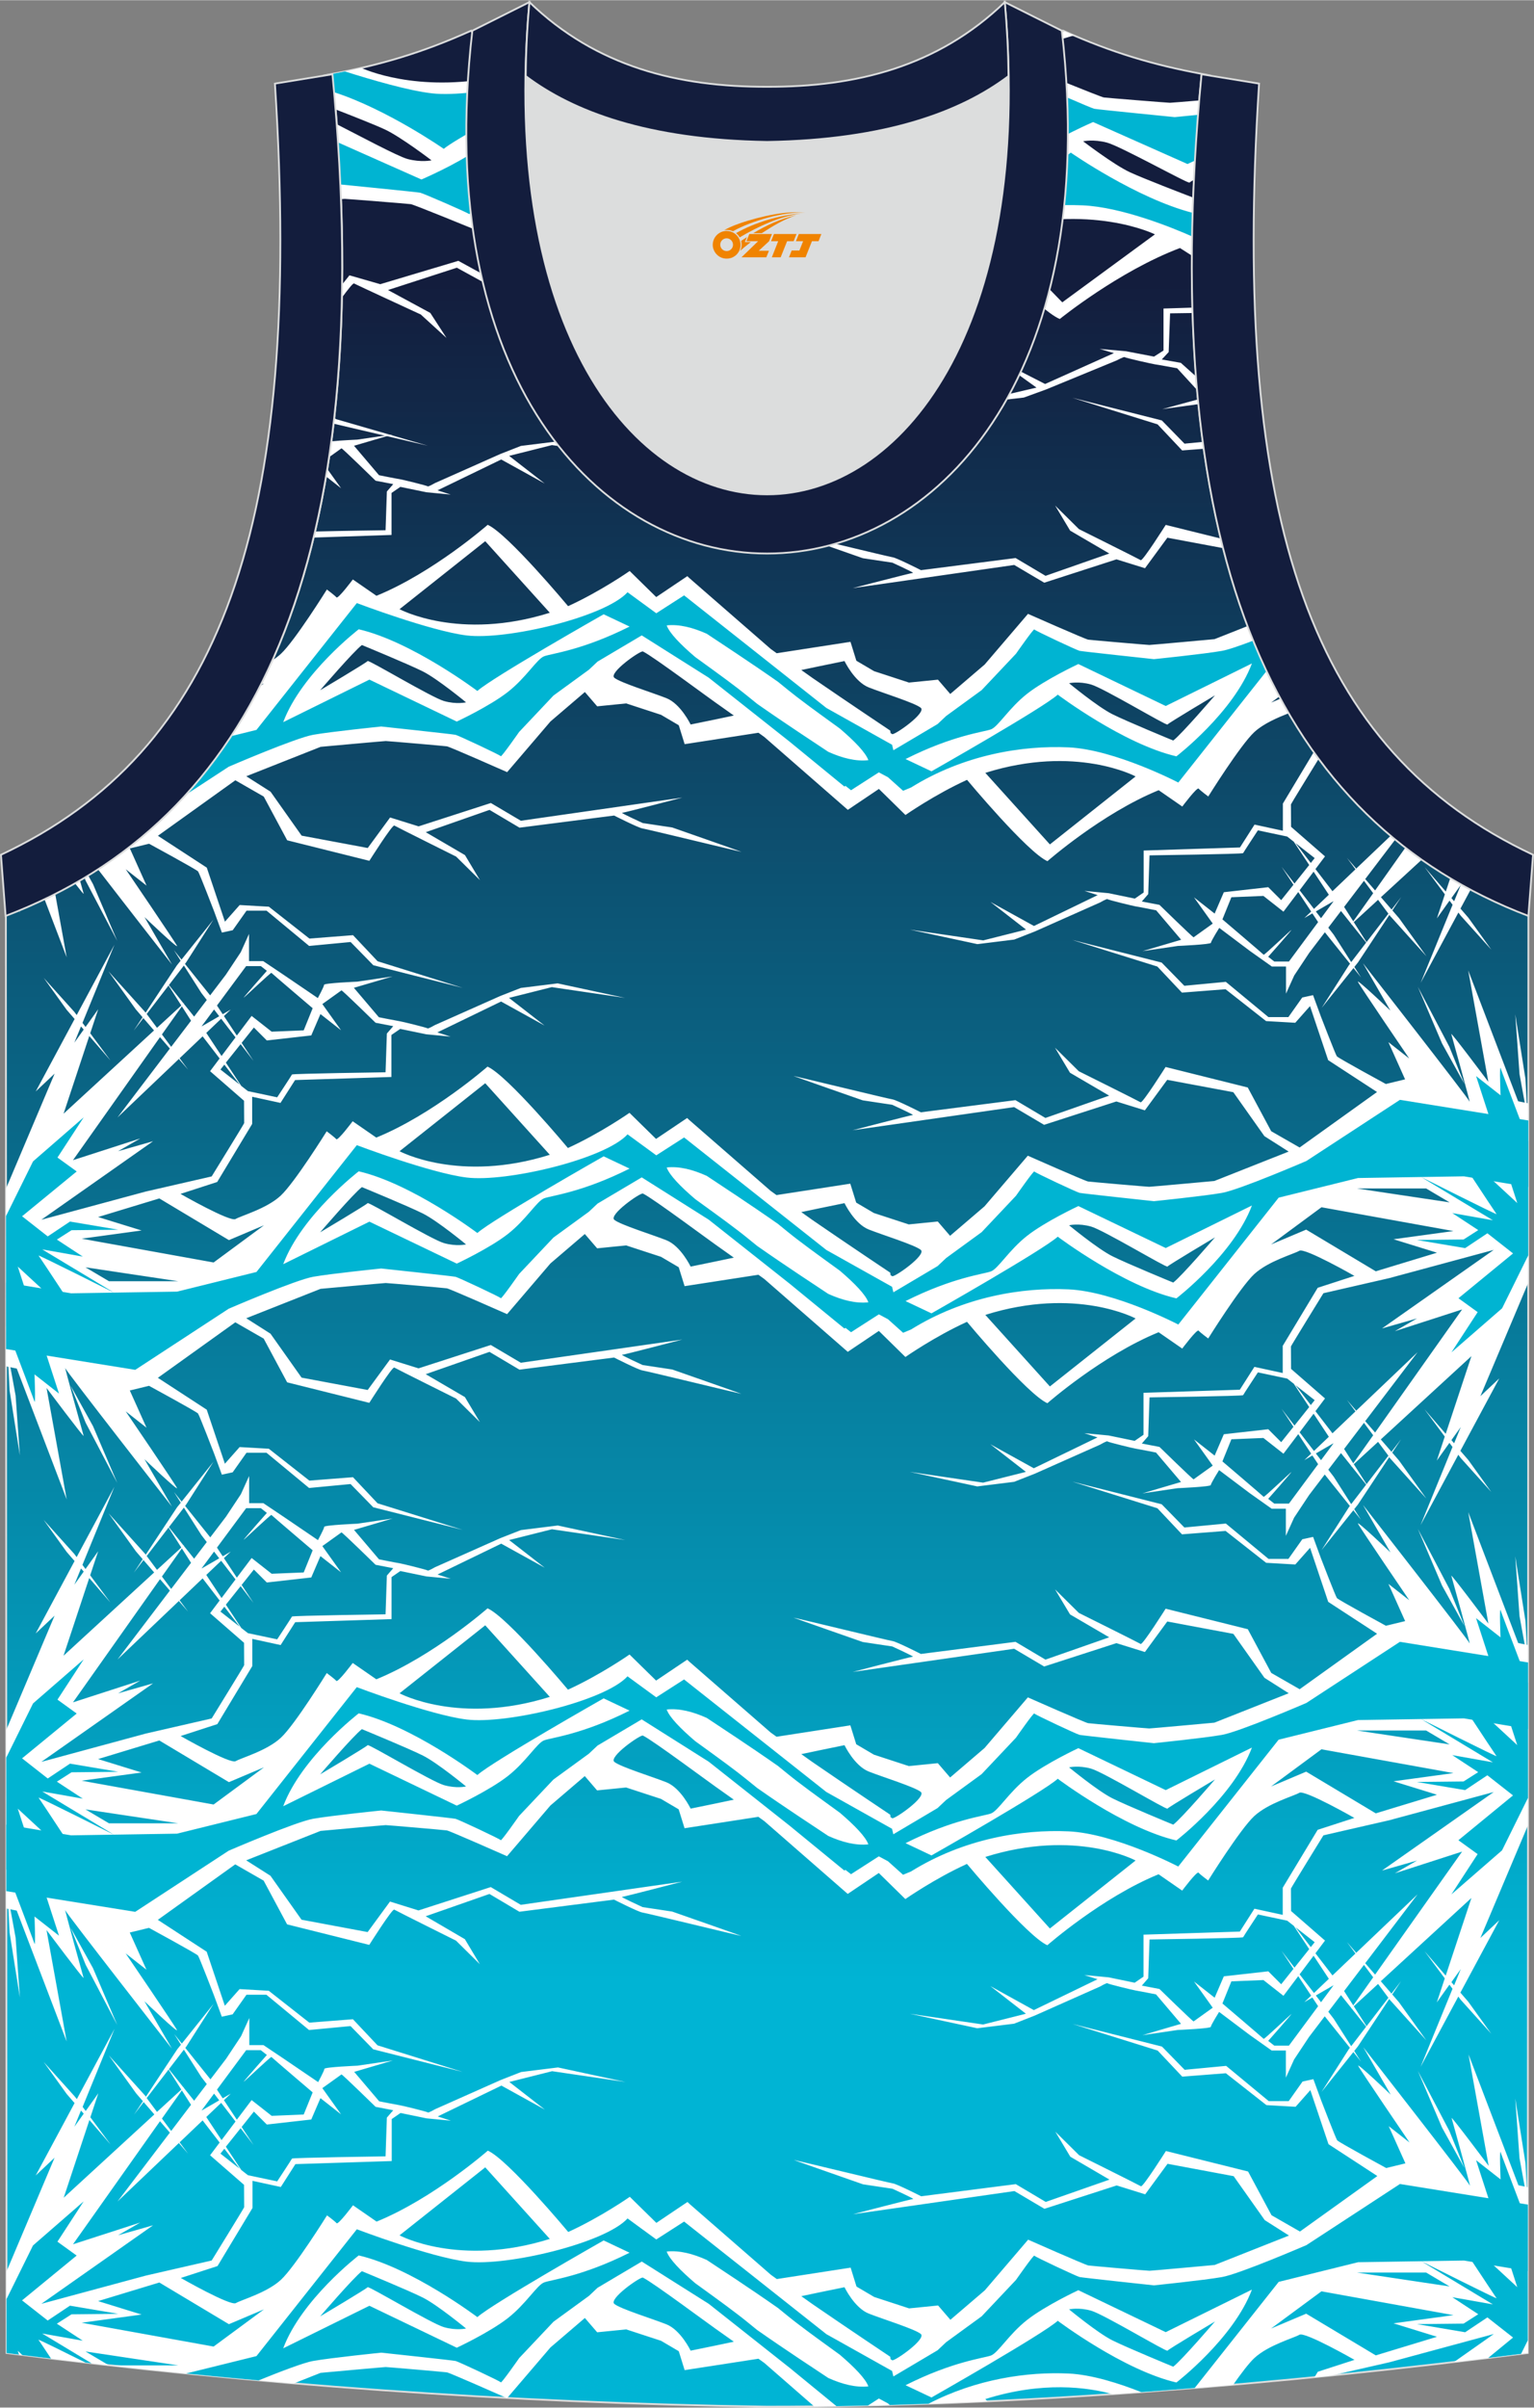 <?xml version="1.0" encoding="utf-8"?>
<!-- Generator: Adobe Illustrator 24.0.1, SVG Export Plug-In . SVG Version: 6.00 Build 0)  -->
<svg xmlns="http://www.w3.org/2000/svg" xmlns:xlink="http://www.w3.org/1999/xlink" version="1.1" id="_x37C_" x="0px" y="0px" width="338.74px" height="531.5px" viewBox="0 0 339.02 531.85" enable-background="new 0 0 339.02 531.85" xml:space="preserve">
<rect x="0" y="0" width="339.02" height="531.85" fill="#808080" stroke="none"/>
<linearGradient id="SVGID_1_" gradientUnits="userSpaceOnUse" x1="169.54" y1="62.542" x2="169.54" y2="437.538">
	<stop offset="0" style="stop-color:#131D3D"/>
	<stop offset="1" style="stop-color:#00B4D4"/>
</linearGradient>
<path fill-rule="evenodd" clip-rule="evenodd" fill="url(#SVGID_1_)" stroke="#DCDDDD" stroke-width="0.4" stroke-miterlimit="22.926" d="  M169.51,531.65c-57.38-0.83-113.32-4.88-168.06-11.86L1.3,202.19c54.54-20.78,82.66-77.27,72.2-185.91h-0.02  c10.56-1.98,19.6-4.58,30.64-9.54c8.72,14.71,36.39,24.14,65.42,24.56c29.03-0.42,56.7-9.85,65.41-24.56  c11.06,4.96,20.09,7.56,30.65,9.54h-0.02c-10.47,108.64,17.66,165.12,72.2,185.91l-0.14,317.6  C283.33,526.72,224.21,531.65,169.51,531.65L169.51,531.65z"/>
<g>
	<g>
		<path fill-rule="evenodd" clip-rule="evenodd" fill="#FFFFFF" d="M196.65,41.61c0,0-8.73-5.39-17.26-10.8    c-3.25,0.28-6.54,0.44-9.85,0.49c-8.45-0.12-16.78-1.01-24.56-2.56c4.56,3.02,9.77,6.59,11.61,7.76l2.72,1.79    c0,0-7.6,1.49-10.32,1.98c0,0-2.36-4.58-5.8-5.83c-3.44-1.25-10.89-3.38-12.4-4.48c-0.85-0.62,1.25-2.48,3.34-3.93    c-8.2-2.5-15.41-5.83-20.97-9.85c-18.4,4.7-30.99-0.2-33.3-1.21c-2.08,0.48-4.2,0.91-6.38,1.32h0.02    c0.26,2.65,0.48,5.26,0.69,7.85c3.55,1.37,8.67,3.39,10.86,4.41c3.5,1.62,10.32,6.83,10.32,6.83s-2.29,0.5-5.27-0.29    c-2.23-0.59-11.16-5.41-15.64-7.67c0.42,5.66,0.73,11.17,0.93,16.53c0.46-0.04,0.75-0.06,0.81-0.06c0.44,0,13.87,1.07,14.6,1.17    c0.73,0.11,14.38,5.7,14.38,5.7l10.35-11.19l8.22-6.51l2.93,3.16l6.93-0.64l8.33,2.52l4.23,2.3l1.41,4.18l17.62-2.52    c0.49,0.32,0.97,0.64,1.42,0.94l19.92,16.09l7.43-4.62l6.34,5.76c0,0,6.97-4.51,14.71-7.77c0,0,14.42,16.03,19.2,17.97    c0,0,12.99-10.55,26.56-15.68l2.67,1.71c0.02-4.18,0.12-8.45,0.29-12.83c-2.23-0.85-11-4.22-14.04-5.63    c-3.5-1.62-10.32-6.83-10.32-6.83s2.29-0.5,5.27,0.29c2.98,0.79,18,9.16,18.23,8.83c0.04-0.06,0.42-0.3,1.03-0.66    c0.27-5.67,0.66-11.5,1.17-17.49c-3.32,0.28-6.32,0.52-6.51,0.52c-0.44,0-13.87-1.07-14.6-1.17c-0.73-0.11-14.38-5.7-14.38-5.7    l-10.35,11.19L211,33.47l-2.93-3.16l-6.93,0.64l-7.22-2.18c-1.86,0.37-3.74,0.7-5.65,0.99c0.91,0.96,2.02,1.86,3.28,2.32    c3.44,1.25,10.89,3.38,12.4,4.48c1.5,1.09-6.23,6.09-6.81,5.83c-0.04-0.02-0.18-0.1-0.39-0.23L196.65,41.61L196.65,41.61z     M73.73,93.56c0.05-0.45,0.11-0.89,0.16-1.35l0.35,0.34l20.33,5.88L73.73,93.56L73.73,93.56z M75.58,65.69    c0.02-0.96,0.04-1.93,0.05-2.9l1.6-2.01l6.81,1.96l17.26-5.16l7.16,3.92l38.56-5.12c0,0-13.97,3.37-14.38,3.37    c-0.41,0,4.93,2.26,4.93,2.26l7.04,0.98c0,0,16.2,5.24,16.49,5.37c0.29,0.13-22.6-5.03-23.6-5.16c-1-0.13-6.78-2.85-6.78-2.85    l-22.6,2.68l-7.15-3.93l-15.22,4.93l9.35,5.06l3.58,5.53L93,69.44c0,0-14.31-6.6-14.76-6.86C78.03,62.46,76.84,63.97,75.58,65.69    L75.58,65.69z M233.49,8.93c0.45-0.6,0.87-1.22,1.25-1.84l0.57-0.18c0.68,0.3,1.35,0.59,2.01,0.88L233.49,8.93L233.49,8.93z     M263.55,67.92c0.01,0.4,0.03,0.79,0.04,1.19c-2.91,0.04-5,0.07-5,0.07l-0.31,8.56l-1.52,1.63l4.21,0.75c0,0,1.6,1.44,3.38,3.03    c0.08,1.01,0.16,2.02,0.25,3.01l-4.44-4.84c0,0-4.52-0.84-4.9-0.87c-0.38-0.04-6.59-1.43-6.71-1.59    c-0.12-0.16-1.76,0.72-1.76,0.72l-15.63,6.43l-4.9,1.78l-8.8,1.01l-16.11-3.21l17.5,2.38l10.22-2.38l-8.49-6.11l10.39,5.31    l15.21-6.82l-3.16-0.93l5.81,0.51l6.21,1.19l2.1-1.34v-9.28L263.55,67.92L263.55,67.92z M264.77,88.19l-7.89,2.15l8-1.1    C264.84,88.89,264.8,88.54,264.77,88.19L264.77,88.19z M219.36,50.94c21.65-6.3,35.88,0.79,35.88,0.79l-20.47,15.02L219.36,50.94z    "/>
		<path fill-rule="evenodd" clip-rule="evenodd" fill="#00B4D2" d="M76.24,15.74C82.1,17.6,90.33,20,95.49,20.58    c4.76,0.54,13.05-0.48,20.81-2.32c1.16,0.71,2.37,1.4,3.63,2.05c-8.13,4.36-19.61,10.65-21.86,12.53c0,0-12.5-8.71-24.19-12.5    c-0.12-1.35-0.24-2.7-0.37-4.06h-0.02C74.41,16.11,75.33,15.93,76.24,15.74L76.24,15.74z M173.96,31.17l7.43,5.44l15.69,8.13    l0.32,1.22l10.56-5.79l2.05-1.79l8.47-5.71l8.2-8.04c0,0,4.24-5.61,4.37-5.36c0.14,0.25,10.11,4.57,10.8,4.72    c0.68,0.15,17.77,1.84,17.77,1.84s2.26-0.21,5.17-0.51c-0.27,3.42-0.5,6.8-0.69,10.11l-1.66,0.76l-20.86-9.27    c0,0-7.83,3.38-12.21,6.55c-4.37,3.18-6.92,7.28-8.65,7.88c-1.73,0.6-9.02,1.26-20.41,6.55l6.19,2.71c0,0,26.6-13.97,30.15-16.94    c0,0,14.55,10.14,26.94,13.31c-0.05,1.75-0.09,3.49-0.12,5.21c-4.46-1.97-15.59-6.5-24.24-6.87c-11.08-0.47-25.04,1.63-37.6,8.86    l-1.9,0.73l-3.61-2.99l-2.18-1.08l-6.64,3.95l-1.33-0.97l-0.25,0.16c0,0-6.21-4.7-13.08-9.91l-18.97-13.88    c1.41,0.18,2.83,0.34,4.26,0.48c0.77,0.53,1.57,1.09,2.38,1.66c1.29,0.92,2.84,2.09,4.56,3.38c6.96,4.51,13.71,8.58,16.98,10.6    c3.31,1.38,6.59,2.16,9.58,1.86c-0.65-1.68-3.23-4.16-6.8-6.98c-2.92-1.98-6.33-4.2-10.25-6.97c-1.14-0.8-2.47-1.81-3.94-2.92    C171.62,31.26,172.79,31.22,173.96,31.17L173.96,31.17z M129.9,24.63c-1.86-0.66-3.65-1.37-5.37-2.11    c-5.71,1.83-9.37,2.26-10.53,2.66c-1.73,0.6-4.28,4.7-8.65,7.88c-4.37,3.18-12.21,6.55-12.21,6.55l-18.41-8.18    c0.21,3.14,0.38,6.23,0.52,9.28c1.64,0.16,16.98,1.68,17.62,1.82c0.68,0.15,10.66,4.47,10.8,4.72c0.14,0.25,4.37-5.36,4.37-5.36    l8.2-8.04l8.47-5.71l2.05-1.79L129.9,24.63z"/>
	</g>
	<g>
		<path fill-rule="evenodd" clip-rule="evenodd" fill="#FFFFFF" d="M196.74,161.36c0,0-8.89-5.93-17.13-11.59l-2.52-1.79    c0,0,7.04-1.49,9.55-1.98c0,0,2.19,4.58,5.37,5.83c3.18,1.25,10.08,3.38,11.47,4.48c1.39,1.09-5.77,6.09-6.3,5.83    c-0.04-0.02-0.16-0.1-0.36-0.23L196.74,161.36L196.74,161.36z M9.81,198.55c0.8-0.38,1.59-0.77,2.38-1.17l2.55,14.08L9.81,198.55    L9.81,198.55z M16.53,195.05c0.37-0.21,0.75-0.42,1.12-0.64c0.45,1.64,0.78,2.82,0.84,2.99C18.55,197.61,17.7,196.56,16.53,195.05    L16.53,195.05z M21.62,191.97c6.93,8.98,16.39,21.08,16.39,21.08l-6.07-10.48c0,0,7.59,7.23,7.18,6.35    C38.71,208.05,27.79,192,27.79,192l4.6,3.61l-3.69-8.22l4.25-1.03c0,0,10.52,5.72,10.83,6.12c0.3,0.4,3.54,8.82,3.54,8.82    l1.72,4.69l2.39-0.52l3.06-4.33h4.41l9.42,7.8l9.17-0.87l5.01,5.13l19.77,5l-18.82-5.88l-5.43-5.76l-9.64,0.75l-8.96-7.04    l-6.45-0.37l-3.26,3.68l-4.01-11.94l-10.8-7.04l17.11-12.26l6.28,3.6l5.18,9.66l18.16,4.53c0,0,5.09-8.06,5.52-7.79    s13.66,6.86,13.66,6.86l5.26,5.2l-3.31-5.53l-8.66-5.06l14.09-4.93l6.62,3.93l20.91-2.68c0,0,5.35,2.72,6.27,2.85    c0.92,0.13,22.11,5.29,21.84,5.16c-0.27-0.13-15.26-5.37-15.26-5.37l-6.52-0.98c0,0-4.94-2.26-4.56-2.26    c0.38,0,13.31-3.37,13.31-3.37l-35.69,5.12l-6.63-3.92l-15.97,5.16l-6.3-1.96l-4.94,6.74l-14.61-2.73l-6.87-9.71l-5.36-3.41    l16.43-6.5c0,0,13.99-1.28,14.4-1.28c0.41,0,12.83,1.07,13.51,1.17c0.68,0.11,13.31,5.7,13.31,5.7l9.57-11.19l7.61-6.51l2.72,3.16    l6.41-0.64l7.71,2.52l3.91,2.3l1.3,4.18l16.31-2.52c0.46,0.32,0.9,0.64,1.31,0.94l18.44,16.09l6.87-4.62l5.87,5.76    c0,0,6.45-4.51,13.61-7.77c0,0,13.35,16.03,17.77,17.97c0,0,12.02-10.55,24.58-15.68l5.22,3.61c0,0,3.27-4.37,3.62-3.96    c0.35,0.42,2.12,1.74,2.12,1.74s7.06-11.33,10.17-14.22c2.11-1.95,5.38-3.3,7.65-4.19c-0.62-1.06-1.22-2.14-1.81-3.23l-2.11,0.89    l1.85-1.37c-2.6-4.84-4.94-10.02-7.04-15.54l-7.33,2.9c0,0-13.99,1.28-14.4,1.28c-0.41,0-12.83-1.07-13.51-1.17    c-0.68-0.11-13.31-5.7-13.31-5.7l-9.57,11.19l-7.61,6.51l-2.72-3.16l-6.41,0.64l-7.71-2.52l-3.91-2.3l-1.3-4.18l-16.31,2.52    c-0.46-0.32-0.9-0.64-1.31-0.94l-18.02-15.69l-0.42-0.4l-6.87,4.62l-2.96-2.9l-2.91-2.86c0,0-6.45,4.51-13.61,7.77    c0,0-13.35-16.03-17.77-17.97c0,0-12.02,10.55-24.58,15.68l-5.22-3.61c0,0-3.27,4.37-3.62,3.96c-0.35-0.42-2.12-1.74-2.12-1.74    s-7.06,11.33-10.17,14.22c-0.55,0.51-1.18,0.98-1.85,1.41c-0.83,1.85-1.69,3.65-2.58,5.41l0.71-0.3l-0.89,0.66    C48.51,169.09,36.44,182.39,21.62,191.97L21.62,191.97z M69.31,118.72c0.11-0.45,0.22-0.89,0.33-1.34    c6.12-0.15,15.57-0.28,15.57-0.28l0.29-8.56l1.41-1.63l-3.9-0.75c0,0-7.34-7.16-7.54-7.16l-2.73,1.95    c0.17-1.15,0.34-2.32,0.49-3.49c2.16-0.22,5.76-0.38,5.76-0.38l7.79-1.15l-8.54,2.51l5.52,6.5c0,0,4.18,0.84,4.54,0.87    c0.36,0.03,6.1,1.43,6.21,1.59c0.11,0.16,1.62-0.72,1.62-0.72l14.46-6.43l4.54-1.78l8.14-1.01l14.91,3.21l-16.2-2.38l-9.46,2.38    l7.86,6.11l-9.61-5.31l-14.08,6.82l2.92,0.93l-5.38-0.51l-5.75-1.19l-1.95,1.34v9.28L69.31,118.72L69.31,118.72z M72.06,105.21    l3.32,2.61l-3.05-4.26C72.25,104.12,72.15,104.66,72.06,105.21L72.06,105.21z M265.86,97.58c0.07,0.51,0.13,1.02,0.21,1.52    l-4.81,0.37l-5.43-5.76L237,87.84l19.77,5l5.01,5.13L265.86,97.58L265.86,97.58z M269.83,118.94c0.17,0.71,0.34,1.42,0.52,2.12    l-12.36-2.31l-4.94,6.74l-6.3-1.96l-15.97,5.16l-6.63-3.92l-35.69,5.12c0,0,12.93-3.37,13.31-3.37c0.38,0-4.56-2.26-4.56-2.26    l-6.52-0.98c0,0-14.99-5.24-15.26-5.37c-0.27-0.13,20.91,5.03,21.84,5.16c0.92,0.13,6.27,2.85,6.27,2.85l20.91-2.68l6.62,3.93    l14.09-4.93l-8.66-5.06l-3.31-5.53l5.26,5.2c0,0,13.24,6.6,13.66,6.86c0.42,0.27,5.52-7.79,5.52-7.79L269.83,118.94L269.83,118.94    z M290.39,166.04c0.36,0.5,0.72,1.01,1.08,1.5c-1.98,3.21-6.17,10.03-6.17,10.13c0,0.13,0.03,4.95,0.03,4.95l7.5,6.53l-2.11,2.81    l3.76,4.89l5.08-4.84l-1.88-2.53l2.05,2.37l7.69-7.32c0.33,0.28,0.66,0.55,0.99,0.83l-6.69,8.8l2.18,2.52l6.75-9.54    c1.19,0.92,2.4,1.81,3.63,2.68l-9.09,8.35l2.36,2.73l2.12-2.76l-1.95,2.95l1.5,1.74l6.04,8.41l-8.05-8.94l-0.16-0.21l-4.51,6.83    l0.09,0.14l-0.1-0.13l-2.4,3.63l-0.81,1.02l1.49,2.34l-1.68-2.1l-7.04,8.81l6.04-9.46l0.23-0.3l-5.56-6.95l-3.47,4.56l-3.3,4.98    l-1.82,4.02v-6h-3.13l-4.87-3.45l-6.75-5.08c0,0-1.83,2.91-1.83,3.29s-7.34,0.7-7.34,0.7l-7.79,1.15l8.54-2.52l-5.52-6.5    c0,0-4.18-0.84-4.54-0.87c-0.36-0.04-6.1-1.43-6.21-1.6c-0.11-0.16-1.62,0.72-1.62,0.72l-14.46,6.43l-4.54,1.78l-8.14,1.01    l-14.91-3.21l16.2,2.38l9.46-2.38l-7.86-6.11l9.61,5.31l14.08-6.82l-2.92-0.93l5.38,0.51l5.75,1.19l1.95-1.34v-9.28l21.29-0.68    l3.22-5.05l6.26,1.36v-6L290.39,166.04L290.39,166.04z M320.54,193.88l-1.01,3.05l-4.69-5.42l4.48,6.03l-1.76,5.31l2.79-3.92    l0.68,0.91l-7.06,17.26l8.34-15.54l0.53,0.71l6.76,7.51l-5.08-7.07l-1.75-2.02l2.29-4.27    C323.54,195.62,322.03,194.77,320.54,193.88L320.54,193.88z M121.51,135.33c-20.04,6.3-33.21-0.79-33.21-0.79l18.94-15.02    L121.51,135.33L121.51,135.33z M217.76,170.7c20.04-6.3,33.21,0.79,33.21,0.79l-18.94,15.02L217.76,170.7L217.76,170.7z     M321.37,199.06l-0.6-0.69l2.07-2.9L321.37,199.06L321.37,199.06z M301.44,194.55l-4.39,5.77l2.03,3.18l4.4-6.21L301.44,194.55    L301.44,194.55z M304.56,198.75l-5.37,4.93l2.82,4.42l4.83-6.29L304.56,198.75L304.56,198.75z M289.69,190.61l0.86-1.08    l-4.25-3.33L289.69,190.61L289.69,190.61z M285.94,185.92l3.4,5.14l-3.26,4.09l-2.85-3.71l2.63,3.98l-2.71,3.4l-2.86-2.86    l-9.82,1.11l-2.03,4.72l-4.56-3.58l4.14,5.79l-4.23,3.03c-0.21,0-7.54-7.16-7.54-7.16l-3.9-0.75l1.41-1.63l0.29-8.56    c0,0,20.6-0.29,20.68-0.49c0.08-0.19,3.27-5.04,3.27-5.04l6.47,1.37L285.94,185.92L285.94,185.92z M290.31,192.53l-3.09,4.11    l3.17,4.12l3.29-3.13L290.31,192.53L290.31,192.53z M294.65,199.09l-3.84,2.23l1.14,1.49l2.73-3.68L294.65,199.09L294.65,199.09z     M296.36,201.22l-2.8,3.68l1.2,1.56l3.86,6.05l3.31-4.31l-3.24-4.06l-0.19,0.18l0.16-0.22L296.36,201.22L296.36,201.22z     M286.92,197.03l2.85,4.31l-1.51,1.44l1.78-1.03l1.27,1.92l-6.45,8.71h-3.24l-1.34-1.05c0,0,5.38-6.07,5.1-5.91    c-0.28,0.16-5.99,5.62-6.11,5.46c-0.12-0.16-9.11-7.81-9.11-7.81l1.98-4.89l7.08-0.29l4.43,3.48L286.92,197.03L286.92,197.03z     M159.66,156.25l2.52,1.79c0,0-7.04,1.49-9.55,1.98c0,0-2.19-4.58-5.37-5.83c-3.18-1.25-10.08-3.38-11.47-4.48    c-1.39-1.09,5.77-6.09,6.3-5.83C144.39,145,156.71,154.23,159.66,156.25L159.66,156.25z M236.27,150.9c0,0,2.12-0.5,4.88,0.29    c2.76,0.79,16.66,9.16,16.87,8.83c0.21-0.33,10.5-6.45,10.5-6.45s-7.37,8.58-9.23,9.99c0,0-10.24-4.21-13.47-5.83    C242.58,156.11,236.27,150.9,236.27,150.9L236.27,150.9z M103,155.12c0,0-2.12,0.5-4.88-0.29c-2.76-0.79-16.66-9.16-16.87-8.83    c-0.21,0.33-10.5,6.45-10.5,6.45s7.37-8.58,9.23-9.99c0,0,10.24,4.21,13.47,5.83C96.69,149.92,103,155.12,103,155.12z"/>
		<path fill-rule="evenodd" clip-rule="evenodd" fill="#00B4D2" d="M51.05,162.6l5.63-1.39l18.14-22.92l4.04-5.1    c0,0,16.2,6.15,24.26,7.15c8.78,1.08,30.57-4.05,35.57-9.54l6.35,4.64l6.15-3.95l13.56,10.72l17.88,14.15l14.52,8.13l0.29,1.22    l9.77-5.79l1.9-1.79l7.84-5.71l7.59-8.04c0,0,3.92-5.61,4.05-5.36c0.13,0.25,9.36,4.57,9.99,4.72c0.63,0.15,16.44,1.84,16.44,1.84    s11.07-1.13,15.03-1.83c1.38-0.24,4.06-1.17,6.97-2.28c0.93,2.29,1.91,4.51,2.93,6.68l-15.5,19.59l-4.04,5.1    c0,0-14.01-7.3-24.26-7.77c-10.25-0.47-23.18,1.63-34.8,8.86l-1.76,0.73l-3.34-2.99l-2.02-1.08l-6.15,3.95l-1.23-0.97l-0.23,0.16    c0,0-5.75-4.7-12.1-9.91l-17.88-14.14l-14.81-9.35l-9.77,5.79l-1.9,1.79l-7.84,5.71l-7.59,8.04c0,0-3.92,5.61-4.05,5.36    c-0.13-0.25-9.36-4.57-9.99-4.72c-0.63-0.15-16.44-1.84-16.44-1.84s-11.07,1.13-15.03,1.83c-3.95,0.7-18.68,7.06-18.68,7.06    l-9.53,6.23C44.62,171.6,47.97,167.29,51.05,162.6L51.05,162.6z M200.13,167.65l5.73,2.71c0,0,24.62-13.96,27.91-16.94    c0,0,14.5,10.92,26.22,13.63c0,0,12.65-9.73,16.69-20.52l-19.05,9.4l-19.31-9.27c0,0-7.25,3.38-11.3,6.55    c-4.05,3.18-6.41,7.28-8.01,7.88C217.41,161.69,210.67,162.35,200.13,167.65L200.13,167.65z M147.34,138.12    c0.6,1.68,2.99,4.16,6.29,6.98c2.7,1.98,5.86,4.2,9.48,6.97c1.2,0.92,2.63,2.09,4.22,3.38c6.44,4.51,12.69,8.57,15.72,10.6    c3.06,1.38,6.09,2.16,8.86,1.85c-0.6-1.68-2.99-4.16-6.29-6.98c-2.7-1.98-5.86-4.2-9.48-6.97c-1.2-0.92-2.63-2.09-4.22-3.38    c-6.44-4.51-12.69-8.57-15.72-10.6C153.14,138.6,150.11,137.82,147.34,138.12L147.34,138.12z M139.14,138.38l-5.73-2.71    c0,0-24.62,13.96-27.91,16.94c0,0-14.5-10.92-26.22-13.63c0,0-12.65,9.73-16.69,20.52l19.05-9.4l19.31,9.27    c0,0,7.25-3.38,11.3-6.55c4.05-3.18,6.41-7.28,8.01-7.88C121.85,144.33,128.6,143.67,139.14,138.38z"/>
		<polygon fill-rule="evenodd" clip-rule="evenodd" fill="#FFFFFF" points="4.27,201.01 4.39,201.73 4.33,200.98   "/>
		<path fill-rule="evenodd" clip-rule="evenodd" fill="#FFFFFF" d="M18.65,193.82l0.29,0.72l6.97,13.29l-5.35-12.54l-1.09-1.97    C19.2,193.48,18.93,193.65,18.65,193.82z"/>
	</g>
	<g>
		<path fill-rule="evenodd" clip-rule="evenodd" fill="#FFFFFF" d="M196.74,281.12c0,0-8.89-5.93-17.13-11.59l-2.52-1.79    c0,0,7.04-1.49,9.55-1.98c0,0,2.19,4.58,5.37,5.83c3.18,1.25,10.08,3.38,11.47,4.48c1.39,1.09-5.77,6.09-6.3,5.83    c-0.04-0.02-0.16-0.1-0.36-0.23L196.74,281.12L196.74,281.12z M1.35,301.82l2.36,0.49l11.03,28.91l-4.45-24.62    c0,0,8.4,11.2,8.19,10.56c-0.2-0.64-4.35-15.72-4.05-14.93c0.3,0.79,23.57,30.58,23.57,30.58l-6.07-10.48c0,0,7.59,7.23,7.18,6.35    c-0.4-0.87-11.33-16.92-11.33-16.92l4.6,3.61l-3.69-8.22l4.25-1.03c0,0,10.52,5.72,10.83,6.12c0.3,0.4,3.54,8.82,3.54,8.82    l1.72,4.69l2.39-0.52l3.06-4.33h4.41l9.42,7.79l9.17-0.87l5.01,5.13l19.77,5l-18.82-5.88l-5.43-5.76l-9.64,0.75l-8.96-7.04    l-6.45-0.37l-3.26,3.68l-4.01-11.94l-10.8-7.04l17.11-12.26l6.28,3.6l5.18,9.66l18.16,4.53c0,0,5.09-8.06,5.52-7.8    c0.42,0.27,13.66,6.86,13.66,6.86l5.26,5.2l-3.31-5.53l-8.66-5.06l14.09-4.93l6.62,3.93l20.91-2.68c0,0,5.35,2.72,6.27,2.85    c0.92,0.13,22.11,5.29,21.84,5.16c-0.27-0.13-15.26-5.37-15.26-5.37l-6.52-0.98c0,0-4.94-2.26-4.56-2.26    c0.38,0,13.31-3.37,13.31-3.37l-35.69,5.12l-6.63-3.92l-15.97,5.16l-6.3-1.96l-4.94,6.74l-14.61-2.73l-6.87-9.71l-5.36-3.41    l16.43-6.5c0,0,13.99-1.28,14.4-1.28c0.41,0,12.83,1.07,13.51,1.17c0.68,0.11,13.31,5.7,13.31,5.7l9.57-11.19l7.61-6.51l2.72,3.16    l6.41-0.64l7.71,2.52l3.91,2.3l1.3,4.18l16.31-2.52c0.46,0.32,0.9,0.64,1.31,0.94l18.44,16.09l6.87-4.62l5.87,5.76    c0,0,6.45-4.51,13.61-7.77c0,0,13.35,16.03,17.77,17.98c0,0,12.02-10.55,24.58-15.68l5.22,3.61c0,0,3.27-4.37,3.62-3.96    c0.35,0.42,2.12,1.73,2.12,1.73s7.06-11.33,10.17-14.22c3.11-2.89,8.77-4.44,9.97-5.16c1.2-0.72,12.17,5.55,12.17,5.55l-8.11,2.63    l-7.73,12.83v6l-6.26-1.36l-3.22,5.05l-21.29,0.68v9.28l-1.95,1.34l-5.75-1.19l-5.38-0.51l2.92,0.93l-14.08,6.82l-9.61-5.31    l7.86,6.11l-9.46,2.38l-16.2-2.38l14.91,3.21l8.14-1.01l4.54-1.78l14.46-6.43c0,0,1.51-0.88,1.62-0.72    c0.11,0.16,5.85,1.56,6.21,1.59c0.36,0.04,4.54,0.87,4.54,0.87l5.52,6.5l-8.54,2.52l7.79-1.15c0,0,7.34-0.31,7.34-0.7    c0-0.38,1.83-3.29,1.83-3.29l6.75,5.08l4.87,3.45h3.13v6l1.82-4.02l3.3-4.98l3.47-4.56l5.56,6.95l-0.23,0.3l-6.04,9.46l7.04-8.81    l1.68,2.1l-1.49-2.34l0.81-1.02l2.4-3.63l0.1,0.13l-0.09-0.14l4.51-6.83l0.16,0.21l8.05,8.94l-6.04-8.41l-1.5-1.74l1.95-2.95    l-2.12,2.76l-2.36-2.73l20.03-18.4l-5.68,17.16l-4.69-5.42l4.48,6.03l-1.76,5.31l2.79-3.92l0.68,0.91l-7.06,17.26l8.34-15.54    l0.53,0.71l6.76,7.51l-5.08-7.07l-1.75-2.02l8.59-16l-4.17,3.93l10.53-24.94l0.02-39.77l-2.21-0.45l-11.03-28.91l4.45,24.62    c0,0-8.4-11.2-8.19-10.56c0.2,0.64,4.35,15.72,4.05,14.93c-0.3-0.79-23.57-30.58-23.57-30.58l6.07,10.48c0,0-7.59-7.23-7.18-6.35    c0.4,0.87,11.33,16.92,11.33,16.92l-4.6-3.61l3.69,8.22l-4.25,1.03c0,0-10.52-5.72-10.83-6.12c-0.3-0.4-3.54-8.82-3.54-8.82    l-1.72-4.69l-2.39,0.52l-3.06,4.33h-4.41l-9.42-7.79l-9.17,0.87l-5.01-5.13l-19.77-5l18.82,5.88l5.43,5.76l9.64-0.75l8.96,7.04    l6.45,0.37l3.26-3.68l4.01,11.94l10.8,7.04l-17.11,12.26l-6.28-3.6l-5.18-9.66l-18.16-4.53c0,0-5.09,8.06-5.52,7.8    c-0.42-0.27-13.66-6.86-13.66-6.86l-5.26-5.2l3.31,5.53l8.66,5.06l-14.09,4.93l-6.62-3.93l-20.91,2.68c0,0-5.35-2.72-6.27-2.85    c-0.92-0.13-22.11-5.29-21.84-5.16c0.27,0.13,15.26,5.37,15.26,5.37l6.52,0.98c0,0,4.94,2.26,4.56,2.26    c-0.38,0-13.31,3.37-13.31,3.37l35.69-5.12l6.63,3.92l15.97-5.16l6.3,1.96l4.94-6.74l14.61,2.73l6.87,9.71l5.36,3.41l-16.43,6.5    c0,0-13.99,1.28-14.4,1.28c-0.41,0-12.83-1.07-13.51-1.17c-0.68-0.11-13.31-5.7-13.31-5.7l-9.57,11.19l-7.61,6.51l-2.72-3.16    l-6.41,0.64l-7.71-2.52l-3.91-2.3l-1.3-4.18l-16.31,2.52c-0.46-0.32-0.9-0.64-1.31-0.94l-18.02-15.69l-0.42-0.4l-6.87,4.62    l-2.96-2.9l-2.91-2.86c0,0-6.45,4.51-13.61,7.77c0,0-13.35-16.03-17.77-17.98c0,0-12.02,10.55-24.58,15.68l-5.22-3.61    c0,0-3.27,4.37-3.62,3.96c-0.35-0.42-2.12-1.74-2.12-1.74s-7.06,11.33-10.17,14.22c-3.11,2.89-8.77,4.44-9.97,5.16    c-1.2,0.72-12.17-5.55-12.17-5.55l8.11-2.63l7.73-12.83v-6l6.26,1.36l3.22-5.05l21.29-0.68v-9.28l1.95-1.34l5.75,1.19l5.38,0.51    l-2.92-0.93l14.08-6.82l9.61,5.31l-7.86-6.11l9.46-2.38l16.2,2.38l-14.91-3.21l-8.14,1.01l-4.54,1.78l-14.46,6.43    c0,0-1.51,0.88-1.62,0.72c-0.11-0.16-5.85-1.56-6.21-1.59c-0.36-0.04-4.54-0.87-4.54-0.87l-5.52-6.5l8.54-2.51l-7.79,1.15    c0,0-7.34,0.31-7.34,0.7s-1.38,2.93-1.38,2.93l-7.71-5.24l-4.37-2.93h-3.13v-6l-1.82,4.03l-3.3,4.98l-3.47,4.56l-5.56-6.95    l0.23-0.3l6.04-9.46l-7.04,8.81l-1.68-2.1l1.49,2.34l-0.82,1.02l-2.4,3.63l-0.1-0.13l0.09,0.14l-4.51,6.83l-0.16-0.21l-8.05-8.94    l6.04,8.41l1.5,1.74l-1.95,2.95l2.12-2.76l2.36,2.73L14.05,246l5.68-17.16l4.69,5.42l-4.48-6.03l1.76-5.31l-2.79,3.92l-0.68-0.91    l7.06-17.26l-8.34,15.54l-0.53-0.71l-6.76-7.51l5.08,7.07l1.75,2.02l-8.59,16l4.17-3.93L1.33,262.54L1.35,301.82L1.35,301.82z     M121.51,255.08c-20.04,6.3-33.21-0.79-33.21-0.79l18.94-15.02L121.51,255.08L121.51,255.08z M217.76,290.45    c20.04-6.3,33.21,0.79,33.21,0.79l-18.94,15.02L217.76,290.45L217.76,290.45z M321.37,318.81l-0.6-0.69l2.07-2.9L321.37,318.81    L321.37,318.81z M303.9,316.44l-2.18-2.52l11.57-15.23l-13.56,12.92l-2.05-2.37l1.88,2.53l-5.08,4.84l-3.76-4.89l2.11-2.81    l-7.5-6.53c0,0-0.03-4.83-0.03-4.95c0-0.13,7.18-11.77,7.18-11.77l14.57-3.34l23.07-6.23l-24.69,17.35l7.74-2.21l-4.91,2.82    l14.87-4.8L303.9,316.44L303.9,316.44z M301.44,314.3l2.04,2.74l-4.4,6.21l-2.03-3.18L301.44,314.3L301.44,314.3z M304.56,318.5    l2.28,3.06l-4.83,6.29l-2.82-4.42L304.56,318.5L304.56,318.5z M289.69,310.37l-3.39-4.41l4.25,3.33L289.69,310.37L289.69,310.37z     M285.94,305.67l3.4,5.14l-3.26,4.09l-2.85-3.71l2.63,3.98l-2.71,3.4l-2.86-2.86l-9.82,1.11l-2.03,4.72l-4.56-3.58l4.14,5.79    l-4.23,3.03c-0.21,0-7.54-7.16-7.54-7.16l-3.9-0.75l1.41-1.63l0.29-8.56c0,0,20.6-0.29,20.68-0.49c0.08-0.2,3.27-5.04,3.27-5.04    l6.47,1.37L285.94,305.67L285.94,305.67z M290.31,312.28l3.37,5.1l-3.29,3.13l-3.17-4.12L290.31,312.28L290.31,312.28z     M294.65,318.84l0.03,0.03l-2.73,3.68l-1.14-1.49L294.65,318.84L294.65,318.84z M296.36,320.98l2.3,2.87l-0.16,0.22l0.19-0.18    l3.24,4.06l-3.31,4.31l-3.86-6.05l-1.2-1.56L296.36,320.98L296.36,320.98z M286.92,316.79l2.85,4.31l-1.51,1.44l1.78-1.03    l1.27,1.92l-6.45,8.71h-3.24l-1.34-1.05c0,0,5.38-6.07,5.1-5.91c-0.28,0.16-5.99,5.62-6.11,5.46c-0.12-0.16-9.11-7.82-9.11-7.82    l1.98-4.89l7.08-0.29l4.43,3.48L286.92,316.79L286.92,316.79z M17.9,226.72l0.6,0.69l-2.07,2.9L17.9,226.72L17.9,226.72z     M35.36,229.09l2.18,2.52l-11.57,15.22l13.56-12.92l2.05,2.37l-1.88-2.53l5.08-4.84l3.76,4.89l-2.11,2.81l7.5,6.53    c0,0,0.03,4.83,0.03,4.95c0,0.13-7.18,11.77-7.18,11.77l-14.57,3.34l-23.07,6.23l24.69-17.35l-7.74,2.21l4.91-2.82l-14.87,4.8    L35.36,229.09L35.36,229.09z M37.83,231.23l-2.04-2.74l4.4-6.21l2.03,3.18L37.83,231.23L37.83,231.23z M34.7,227.03l-2.28-3.06    l4.83-6.29l2.82,4.42L34.7,227.03L34.7,227.03z M49.58,235.16l3.39,4.41l-4.25-3.33L49.58,235.16L49.58,235.16z M53.32,239.86    l-3.4-5.14l3.26-4.09l2.85,3.71l-2.63-3.98l2.71-3.4l2.86,2.86l9.82-1.11l2.03-4.72l4.56,3.58l-4.14-5.79l4.23-3.03    c0.21,0,7.54,7.16,7.54,7.16l3.9,0.75l-1.41,1.63l-0.29,8.56c0,0-20.6,0.29-20.68,0.49c-0.08,0.2-3.27,5.04-3.27,5.04l-6.47-1.37    L53.32,239.86L53.32,239.86z M48.96,233.25l-3.37-5.1l3.29-3.13l3.17,4.12L48.96,233.25L48.96,233.25z M44.61,226.69l-0.03-0.03    l2.73-3.68l1.14,1.49L44.61,226.69L44.61,226.69z M42.9,224.55l-2.3-2.87l0.16-0.22l-0.19,0.18l-3.24-4.06l3.31-4.31l3.86,6.05    l1.2,1.56L42.9,224.55L42.9,224.55z M52.34,228.74l-2.85-4.31l1.51-1.44l-1.78,1.03l-1.27-1.92l6.45-8.71h3.24l1.34,1.05    c0,0-5.38,6.07-5.1,5.91c0.28-0.16,5.99-5.62,6.11-5.46c0.12,0.16,9.11,7.81,9.11,7.81l-1.98,4.89l-7.08,0.29l-4.43-3.48    L52.34,228.74L52.34,228.74z M159.66,276.01l2.52,1.79c0,0-7.04,1.49-9.55,1.98c0,0-2.19-4.58-5.37-5.83    c-3.18-1.25-10.08-3.38-11.47-4.48c-1.39-1.09,5.77-6.09,6.3-5.83C144.39,264.75,156.71,273.98,159.66,276.01L159.66,276.01z     M236.27,270.65c0,0,2.12-0.5,4.88,0.29c2.76,0.79,16.66,9.16,16.87,8.83c0.21-0.33,10.5-6.45,10.5-6.45s-7.37,8.58-9.23,9.99    c0,0-10.24-4.21-13.47-5.83C242.58,275.86,236.27,270.65,236.27,270.65L236.27,270.65z M307.97,273.74l9.61,2.97l-13.53,4.11    l-15.38-9.21l-7.76,3.28l11.14-8.22l29.17,5.26L307.97,273.74L307.97,273.74z M299.88,262.52h15.3l5.19,3.07L299.88,262.52    L299.88,262.52z M103,274.88c0,0-2.12,0.5-4.88-0.29c-2.76-0.79-16.66-9.16-16.87-8.83c-0.21,0.33-10.5,6.45-10.5,6.45    s7.37-8.58,9.23-9.99c0,0,10.24,4.21,13.47,5.83C96.69,269.67,103,274.88,103,274.88L103,274.88z M31.29,271.8l-9.61-2.97    l13.53-4.11l15.38,9.21l7.76-3.28l-11.14,8.22l-29.17-5.26L31.29,271.8L31.29,271.8z M39.38,283.01h-15.3l-5.19-3.07L39.38,283.01    z"/>
		<path fill-rule="evenodd" clip-rule="evenodd" fill="#00B4D2" d="M1.34,283.3l14.39,2.38l23.41-0.37l17.54-4.34l18.14-22.92    l4.04-5.1c0,0,16.2,6.15,24.26,7.15c8.78,1.08,30.57-4.05,35.57-9.54l6.35,4.64l6.15-3.95l13.56,10.72l17.88,14.14l14.52,8.13    l0.29,1.22l9.77-5.79l1.9-1.79l7.84-5.71l7.59-8.04c0,0,3.92-5.61,4.05-5.36c0.13,0.25,9.36,4.57,9.99,4.72    c0.63,0.15,16.44,1.84,16.44,1.84s11.07-1.13,15.03-1.83c3.95-0.7,18.68-7.06,18.68-7.06l20.66-13.5l28.38,4.56l-0.01,14.69    l-14.22-2.35l-23.41,0.37l-17.54,4.34l-18.14,22.93l-4.04,5.1c0,0-14.01-7.3-24.26-7.77c-10.25-0.47-23.18,1.63-34.8,8.86    l-1.76,0.73l-3.34-2.99l-2.02-1.08l-6.15,3.95l-1.23-0.97l-0.23,0.16c0,0-5.75-4.7-12.1-9.91l-17.88-14.14l-14.81-9.35l-9.77,5.79    l-1.9,1.79l-7.84,5.71l-7.59,8.04c0,0-3.92,5.61-4.05,5.36c-0.13-0.25-9.36-4.57-9.99-4.72c-0.63-0.15-16.44-1.84-16.44-1.84    s-11.07,1.13-15.03,1.83c-3.95,0.7-18.68,7.06-18.68,7.06l-20.65,13.5l-28.54-4.59L1.34,283.3L1.34,283.3z M200.13,287.4    l5.73,2.71c0,0,24.62-13.97,27.91-16.94c0,0,14.5,10.92,26.22,13.63c0,0,12.65-9.73,16.69-20.52l-19.05,9.4l-19.31-9.27    c0,0-7.25,3.38-11.3,6.55c-4.05,3.18-6.41,7.28-8.01,7.88C217.41,281.45,210.67,282.11,200.13,287.4L200.13,287.4z M147.34,257.88    c0.6,1.68,2.99,4.16,6.29,6.98c2.7,1.98,5.86,4.2,9.48,6.97c1.2,0.91,2.63,2.09,4.22,3.38c6.44,4.51,12.69,8.58,15.72,10.6    c3.06,1.38,6.09,2.16,8.86,1.86c-0.6-1.68-2.99-4.16-6.29-6.98c-2.7-1.98-5.86-4.2-9.48-6.97c-1.2-0.91-2.63-2.09-4.22-3.38    c-6.44-4.51-12.69-8.58-15.72-10.6C153.14,258.35,150.11,257.57,147.34,257.88L147.34,257.88z M139.14,258.13l-5.73-2.71    c0,0-24.62,13.97-27.91,16.94c0,0-14.5-10.92-26.22-13.63c0,0-12.65,9.73-16.69,20.52l19.05-9.4l19.31,9.27    c0,0,7.25-3.38,11.3-6.55c4.05-3.18,6.41-7.28,8.01-7.88C121.85,264.09,128.6,263.42,139.14,258.13z"/>
		<path fill-rule="evenodd" clip-rule="evenodd" fill="#00B4D2" d="M1.33,268.62l5.97-12.08l11.2-9.74l-5.8,8.89l4.25,3.07    l-12.07,9.9l5.67,4.45l4.92-3.28l10.66,1.8l-10.32,0.11l-3.24,2.07l5.73,3.76l-8.97-1.59l15.85,9.55c0,0-16.92-8.5-16.65-8.18    c0.27,0.32,11.33,17.16,11.33,17.16L3.93,279.78l9.11,28.06l-5.41-4.25c0,0,0.26,6.81,0,6c-0.14-0.42-3.3-8.77-6.28-16.62    L1.33,268.62z"/>
		<path fill-rule="evenodd" clip-rule="evenodd" fill="#00B4D2" d="M337.75,277.29l-5.78,11.7l-11.2,9.74l5.8-8.89l-4.25-3.07    l12.07-9.9l-5.67-4.45l-4.92,3.28l-10.66-1.8l10.32-0.11l3.24-2.07l-5.73-3.76l8.97,1.59l-15.85-9.55c0,0,16.92,8.5,16.65,8.18    c-0.27-0.32-11.33-17.15-11.33-17.15l15.92,14.72l-9.11-28.06l5.41,4.25c0,0-0.26-6.81,0-6c0.13,0.41,3.19,8.47,6.12,16.19    L337.75,277.29z"/>
		<polygon fill-rule="evenodd" clip-rule="evenodd" fill="#FFFFFF" points="1.68,298.63 2.13,307.22 4.39,321.48 3.45,308.28   "/>
		<polygon fill-rule="evenodd" clip-rule="evenodd" fill="#FFFFFF" points="15.61,306.09 18.94,314.29 25.91,327.57 20.56,315.04       "/>
		<polygon fill-rule="evenodd" clip-rule="evenodd" fill="#FFFFFF" points="337.58,246.91 337.13,238.31 334.88,224.05     335.82,237.25   "/>
		<polygon fill-rule="evenodd" clip-rule="evenodd" fill="#FFFFFF" points="323.65,239.44 320.32,231.24 313.35,217.96     318.7,230.49   "/>
	</g>
	<g>
		<path fill-rule="evenodd" clip-rule="evenodd" fill="#FFFFFF" d="M196.74,400.87c0,0-8.89-5.93-17.13-11.59l-2.52-1.79    c0,0,7.04-1.49,9.55-1.98c0,0,2.19,4.58,5.37,5.83c3.18,1.25,10.08,3.38,11.47,4.48c1.39,1.09-5.77,6.09-6.3,5.83    c-0.04-0.02-0.16-0.1-0.36-0.23L196.74,400.87L196.74,400.87z M1.4,421.59l2.3,0.47l11.03,28.91l-4.45-24.62    c0,0,8.4,11.2,8.19,10.56c-0.2-0.64-4.35-15.72-4.05-14.93c0.3,0.79,23.57,30.58,23.57,30.58l-6.07-10.48c0,0,7.59,7.23,7.18,6.35    c-0.4-0.87-11.33-16.92-11.33-16.92l4.6,3.61l-3.69-8.22l4.25-1.03c0,0,10.52,5.72,10.83,6.12c0.3,0.4,3.54,8.82,3.54,8.82    l1.72,4.69l2.39-0.52l3.06-4.33h4.41l9.42,7.79l9.17-0.87l5.01,5.13l19.77,5l-18.82-5.88l-5.43-5.76l-9.64,0.75l-8.96-7.04    l-6.45-0.37l-3.26,3.68l-4.01-11.94l-10.8-7.04l17.11-12.26l6.28,3.6l5.18,9.66l18.16,4.53c0,0,5.09-8.06,5.52-7.79    s13.66,6.86,13.66,6.86l5.26,5.2l-3.31-5.53l-8.66-5.06l14.09-4.93l6.62,3.93l20.91-2.68c0,0,5.35,2.72,6.27,2.85    c0.92,0.13,22.11,5.29,21.84,5.16c-0.27-0.13-15.26-5.37-15.26-5.37l-6.52-0.98c0,0-4.94-2.26-4.56-2.26    c0.38,0,13.31-3.37,13.31-3.37l-35.69,5.12l-6.63-3.92l-15.97,5.16l-6.3-1.96l-4.94,6.74l-14.61-2.73l-6.87-9.71l-5.36-3.41    l16.43-6.5c0,0,13.99-1.28,14.4-1.28c0.41,0,12.83,1.07,13.51,1.17c0.68,0.11,13.31,5.7,13.31,5.7l9.57-11.19l7.61-6.51l2.72,3.16    l6.41-0.64l7.71,2.52l3.91,2.3l1.3,4.18l16.31-2.52c0.46,0.32,0.9,0.64,1.31,0.94l18.44,16.09l6.87-4.62l5.87,5.76    c0,0,6.45-4.51,13.61-7.77c0,0,13.35,16.03,17.77,17.97c0,0,12.02-10.55,24.58-15.68l5.22,3.61c0,0,3.27-4.37,3.62-3.96    c0.35,0.42,2.12,1.73,2.12,1.73s7.06-11.33,10.17-14.22c3.11-2.89,8.77-4.44,9.97-5.16c1.2-0.72,12.17,5.55,12.17,5.55l-8.11,2.63    L283.49,417v6l-6.26-1.36l-3.22,5.05l-21.29,0.68v9.28l-1.95,1.34l-5.75-1.19l-5.38-0.51l2.92,0.93l-14.08,6.82l-9.61-5.31    l7.86,6.11l-9.46,2.38l-16.2-2.38l14.91,3.21l8.14-1.01l4.54-1.78l14.46-6.43c0,0,1.51-0.88,1.62-0.72    c0.11,0.16,5.85,1.56,6.21,1.59c0.36,0.04,4.54,0.87,4.54,0.87l5.52,6.5l-8.54,2.51l7.79-1.15c0,0,7.34-0.31,7.34-0.7    c0-0.38,1.83-3.29,1.83-3.29l6.75,5.08l4.87,3.45h3.13v6l1.82-4.02l3.3-4.98l3.47-4.56l5.56,6.95l-0.23,0.3l-6.04,9.46l7.04-8.81    l1.68,2.1l-1.49-2.34l0.81-1.02l2.4-3.63l0.1,0.13l-0.09-0.14l4.51-6.83l0.16,0.21l8.05,8.94l-6.04-8.41l-1.5-1.74l1.95-2.95    l-2.12,2.76l-2.36-2.73l20.03-18.4l-5.68,17.16l-4.69-5.42l4.48,6.03l-1.76,5.31l2.79-3.92l0.68,0.91l-7.06,17.26l8.34-15.54    l0.53,0.71l6.76,7.51l-5.08-7.07l-1.75-2.02l8.59-16l-4.17,3.93l10.48-24.82l0.02-39.91l-2.15-0.44l-11.03-28.91l4.45,24.62    c0,0-8.4-11.2-8.19-10.56c0.2,0.64,4.35,15.73,4.05,14.93c-0.3-0.79-23.57-30.58-23.57-30.58l6.07,10.48c0,0-7.59-7.23-7.18-6.35    c0.4,0.87,11.33,16.92,11.33,16.92l-4.6-3.61l3.69,8.22l-4.25,1.03c0,0-10.52-5.72-10.83-6.12c-0.3-0.4-3.54-8.82-3.54-8.82    l-1.72-4.69l-2.39,0.52l-3.06,4.33h-4.41l-9.42-7.8l-9.17,0.87l-5.01-5.13l-19.77-5l18.82,5.88l5.43,5.76l9.64-0.75l8.96,7.04    l6.45,0.37l3.26-3.68l4.01,11.94l10.8,7.04l-17.11,12.26l-6.28-3.6l-5.18-9.66l-18.16-4.53c0,0-5.09,8.06-5.52,7.79    c-0.42-0.27-13.66-6.86-13.66-6.86l-5.26-5.2l3.31,5.53l8.66,5.06l-14.09,4.93l-6.62-3.93l-20.91,2.68c0,0-5.35-2.72-6.27-2.85    c-0.92-0.13-22.11-5.29-21.84-5.16c0.27,0.13,15.26,5.37,15.26,5.37l6.52,0.98c0,0,4.94,2.26,4.56,2.26    c-0.38,0-13.31,3.37-13.31,3.37l35.69-5.12l6.63,3.92l15.97-5.16l6.3,1.96l4.94-6.74l14.61,2.73l6.87,9.71l5.36,3.41l-16.43,6.5    c0,0-13.99,1.28-14.4,1.28c-0.41,0-12.83-1.07-13.51-1.17c-0.68-0.11-13.31-5.7-13.31-5.7l-9.57,11.19l-7.61,6.51l-2.72-3.16    l-6.41,0.64l-7.71-2.52l-3.91-2.3l-1.3-4.18l-16.31,2.52c-0.46-0.32-0.9-0.64-1.31-0.94l-18.02-15.69l-0.42-0.4l-6.87,4.62    l-2.96-2.9l-2.91-2.86c0,0-6.45,4.51-13.61,7.77c0,0-13.35-16.03-17.77-17.97c0,0-12.02,10.55-24.58,15.68l-5.22-3.61    c0,0-3.27,4.37-3.62,3.96c-0.35-0.42-2.12-1.73-2.12-1.73S65.18,381,62.06,383.88c-3.11,2.89-8.77,4.44-9.97,5.16    c-1.2,0.72-12.17-5.55-12.17-5.55l8.11-2.63l7.73-12.83v-6l6.26,1.36l3.22-5.05l21.29-0.68v-9.28l1.95-1.34l5.75,1.19l5.38,0.51    l-2.92-0.93l14.08-6.82l9.61,5.31l-7.86-6.11l9.46-2.38l16.2,2.38l-14.91-3.21l-8.14,1.01l-4.54,1.78l-14.46,6.43    c0,0-1.51,0.88-1.62,0.72c-0.11-0.16-5.85-1.56-6.21-1.6c-0.36-0.03-4.54-0.87-4.54-0.87l-5.52-6.5l8.54-2.52l-7.79,1.15    c0,0-7.34,0.31-7.34,0.7c0,0.38-1.38,2.93-1.38,2.93l-7.71-5.24l-4.37-2.93h-3.13v-6l-1.82,4.02l-3.3,4.98l-3.47,4.56l-5.56-6.95    l0.23-0.3l6.04-9.46l-7.04,8.81l-1.68-2.1l1.49,2.34l-0.82,1.02l-2.4,3.63l-0.1-0.13l0.09,0.14l-4.51,6.83l-0.16-0.21l-8.05-8.94    l6.04,8.41l1.5,1.74l-1.95,2.95l2.12-2.76l2.36,2.73l-20.03,18.4l5.68-17.16l4.69,5.42l-4.48-6.03l1.76-5.31l-2.79,3.92    l-0.68-0.91l7.06-17.26l-8.34,15.54l-0.53-0.71l-6.76-7.51l5.08,7.07l1.75,2.02l-8.59,16l4.17-3.93L1.38,382.16L1.4,421.59    L1.4,421.59z M121.51,374.84c-20.04,6.3-33.21-0.79-33.21-0.79l18.94-15.02L121.51,374.84L121.51,374.84z M217.76,410.2    c20.04-6.3,33.21,0.79,33.21,0.79l-18.94,15.02L217.76,410.2L217.76,410.2z M321.37,438.56l-0.6-0.69l2.07-2.9L321.37,438.56    L321.37,438.56z M303.9,436.2l-2.18-2.52l11.57-15.22l-13.56,12.92l-2.05-2.37l1.88,2.53l-5.08,4.84l-3.76-4.89l2.11-2.81    l-7.5-6.53c0,0-0.03-4.83-0.03-4.95c0-0.13,7.18-11.77,7.18-11.77l14.57-3.34l23.07-6.23l-24.69,17.35l7.74-2.21l-4.91,2.82    l14.87-4.8L303.9,436.2L303.9,436.2z M301.44,434.05l2.04,2.74l-4.4,6.22l-2.03-3.18L301.44,434.05L301.44,434.05z M304.56,438.26    l2.28,3.06l-4.83,6.29l-2.82-4.42L304.56,438.26L304.56,438.26z M289.69,430.12l-3.39-4.41l4.25,3.33L289.69,430.12L289.69,430.12    z M285.94,425.43l3.4,5.14l-3.26,4.09l-2.85-3.71l2.63,3.98l-2.71,3.4l-2.86-2.86l-9.82,1.11l-2.03,4.72l-4.56-3.58l4.14,5.79    l-4.23,3.03c-0.21,0-7.54-7.16-7.54-7.16l-3.9-0.75l1.41-1.63l0.29-8.56c0,0,20.6-0.29,20.68-0.49c0.08-0.2,3.27-5.04,3.27-5.04    l6.47,1.37L285.94,425.43L285.94,425.43z M290.31,432.03l3.37,5.1l-3.29,3.13l-3.17-4.12L290.31,432.03L290.31,432.03z     M294.65,438.59l0.03,0.03l-2.73,3.68l-1.14-1.49L294.65,438.59L294.65,438.59z M296.36,440.73l2.3,2.87l-0.16,0.22l0.19-0.18    l3.24,4.06l-3.31,4.31l-3.86-6.05l-1.2-1.56L296.36,440.73L296.36,440.73z M286.92,436.54l2.85,4.31l-1.51,1.44l1.78-1.03    l1.27,1.92l-6.45,8.71h-3.24l-1.34-1.05c0,0,5.38-6.07,5.1-5.91c-0.28,0.16-5.99,5.62-6.11,5.46c-0.12-0.16-9.11-7.81-9.11-7.81    l1.98-4.89l7.08-0.29l4.43,3.48L286.92,436.54L286.92,436.54z M17.9,346.47l0.6,0.69l-2.07,2.9L17.9,346.47L17.9,346.47z     M35.36,348.84l2.18,2.52l-11.57,15.22l13.56-12.92l2.05,2.37l-1.88-2.53l5.08-4.84l3.76,4.89l-2.11,2.81l7.5,6.53    c0,0,0.03,4.83,0.03,4.95c0,0.13-7.18,11.77-7.18,11.77l-14.57,3.34L9.14,389.2l24.69-17.35l-7.74,2.21l4.91-2.82l-14.87,4.81    L35.36,348.84L35.36,348.84z M37.83,350.99l-2.04-2.74l4.4-6.21l2.03,3.18L37.83,350.99L37.83,350.99z M34.7,346.78l-2.28-3.06    l4.83-6.29l2.82,4.42L34.7,346.78L34.7,346.78z M49.58,354.92l3.39,4.41l-4.25-3.33L49.58,354.92L49.58,354.92z M53.32,359.61    l-3.4-5.14l3.26-4.09l2.85,3.71l-2.63-3.98l2.71-3.4l2.86,2.86l9.82-1.11l2.03-4.72l4.56,3.58l-4.14-5.79l4.23-3.03    c0.21,0,7.54,7.16,7.54,7.16l3.9,0.75l-1.41,1.63l-0.29,8.56c0,0-20.6,0.29-20.68,0.49c-0.08,0.2-3.27,5.04-3.27,5.04l-6.47-1.37    L53.32,359.61L53.32,359.61z M48.96,353l-3.37-5.1l3.29-3.13l3.17,4.12L48.96,353L48.96,353z M44.61,346.45l-0.03-0.03l2.73-3.68    l1.14,1.49L44.61,346.45L44.61,346.45z M42.9,344.31l-2.3-2.87l0.16-0.22l-0.19,0.18l-3.24-4.06l3.31-4.31l3.86,6.05l1.2,1.56    L42.9,344.31L42.9,344.31z M52.34,348.5l-2.85-4.31l1.51-1.44l-1.78,1.03l-1.27-1.92l6.45-8.71h3.24l1.34,1.05    c0,0-5.38,6.07-5.1,5.91c0.28-0.16,5.99-5.62,6.11-5.46c0.12,0.16,9.11,7.81,9.11,7.81l-1.98,4.89l-7.08,0.29l-4.43-3.48    L52.34,348.5L52.34,348.5z M159.66,395.76l2.52,1.79c0,0-7.04,1.49-9.55,1.98c0,0-2.19-4.58-5.37-5.83    c-3.18-1.25-10.08-3.38-11.47-4.48c-1.39-1.09,5.77-6.09,6.3-5.83C144.39,384.51,156.71,393.73,159.66,395.76L159.66,395.76z     M236.27,390.41c0,0,2.12-0.5,4.88,0.29c2.76,0.79,16.66,9.16,16.87,8.83c0.21-0.33,10.5-6.45,10.5-6.45s-7.37,8.58-9.23,9.99    c0,0-10.24-4.21-13.47-5.83C242.58,395.61,236.27,390.41,236.27,390.41L236.27,390.41z M307.97,393.49l9.61,2.97l-13.53,4.11    l-15.38-9.21l-7.76,3.28l11.14-8.22l29.17,5.26L307.97,393.49L307.97,393.49z M299.88,382.27h15.3l5.19,3.07L299.88,382.27    L299.88,382.27z M103,394.63c0,0-2.12,0.5-4.88-0.29c-2.76-0.79-16.66-9.16-16.87-8.83c-0.21,0.33-10.5,6.45-10.5,6.45    s7.37-8.58,9.23-9.99c0,0,10.24,4.21,13.47,5.83C96.69,389.42,103,394.63,103,394.63L103,394.63z M31.29,391.55l-9.61-2.97    l13.53-4.11l15.38,9.21l7.76-3.28l-11.14,8.22l-29.17-5.26L31.29,391.55L31.29,391.55z M39.38,402.77h-15.3l-5.19-3.07    L39.38,402.77z"/>
		<path fill-rule="evenodd" clip-rule="evenodd" fill="#00B4D2" d="M1.39,403.06l14.33,2.37l23.41-0.37l17.54-4.34l18.14-22.93    l4.04-5.1c0,0,16.2,6.15,24.26,7.15c8.78,1.08,30.57-4.05,35.57-9.54l6.35,4.64l6.15-3.95l13.56,10.72l17.88,14.14l14.52,8.13    l0.29,1.22l9.77-5.79l1.9-1.79l7.84-5.71l7.59-8.04c0,0,3.92-5.61,4.05-5.36c0.13,0.25,9.36,4.57,9.99,4.72    c0.63,0.15,16.44,1.84,16.44,1.84s11.07-1.13,15.03-1.83c3.95-0.7,18.68-7.06,18.68-7.06l20.66-13.5l28.33,4.56l-0.01,14.69    l-14.17-2.34l-23.41,0.37l-17.54,4.34l-18.14,22.92l-4.04,5.1c0,0-14.01-7.3-24.26-7.77c-10.25-0.47-23.18,1.63-34.8,8.86    l-1.76,0.73l-3.34-2.99l-2.02-1.08l-6.15,3.95l-1.23-0.97l-0.23,0.16c0,0-5.75-4.7-12.1-9.91l-17.88-14.14l-14.81-9.35l-9.77,5.79    l-1.9,1.79l-7.84,5.71l-7.59,8.04c0,0-3.92,5.61-4.05,5.36c-0.13-0.25-9.36-4.57-9.99-4.72c-0.63-0.15-16.44-1.84-16.44-1.84    s-11.07,1.13-15.03,1.83c-3.95,0.7-18.68,7.06-18.68,7.06l-20.65,13.5L1.4,417.76L1.39,403.06L1.39,403.06z M200.13,407.16    l5.73,2.71c0,0,24.62-13.96,27.91-16.94c0,0,14.5,10.92,26.22,13.63c0,0,12.65-9.73,16.69-20.52l-19.05,9.4l-19.31-9.27    c0,0-7.25,3.38-11.3,6.55c-4.05,3.18-6.41,7.28-8.01,7.88C217.41,401.2,210.67,401.86,200.13,407.16L200.13,407.16z     M147.34,377.63c0.6,1.68,2.99,4.16,6.29,6.98c2.7,1.98,5.86,4.2,9.48,6.97c1.2,0.92,2.63,2.09,4.22,3.38    c6.44,4.51,12.69,8.57,15.72,10.6c3.06,1.38,6.09,2.16,8.86,1.86c-0.6-1.68-2.99-4.16-6.29-6.98c-2.7-1.98-5.86-4.2-9.48-6.97    c-1.2-0.91-2.63-2.09-4.22-3.38c-6.44-4.51-12.69-8.58-15.72-10.6C153.14,378.11,150.11,377.33,147.34,377.63L147.34,377.63z     M139.14,377.88l-5.73-2.71c0,0-24.62,13.97-27.91,16.94c0,0-14.5-10.92-26.22-13.63c0,0-12.65,9.73-16.69,20.52l19.05-9.4    l19.31,9.27c0,0,7.25-3.38,11.3-6.55c4.05-3.18,6.41-7.28,8.01-7.88C121.85,383.84,128.6,383.18,139.14,377.88z"/>
		<path fill-rule="evenodd" clip-rule="evenodd" fill="#00B4D2" d="M1.39,388.25l5.91-11.96l11.2-9.74l-5.8,8.9l4.25,3.07    l-12.07,9.9l5.67,4.45l4.92-3.28l10.66,1.8l-10.32,0.11l-3.24,2.07l5.73,3.76l-8.97-1.59l15.85,9.55c0,0-16.92-8.5-16.65-8.18    c0.27,0.32,11.33,17.15,11.33,17.15L3.93,399.54l9.11,28.06l-5.41-4.24c0,0,0.26,6.81,0,6c-0.13-0.42-3.26-8.67-6.22-16.47    L1.39,388.25z"/>
		<path fill-rule="evenodd" clip-rule="evenodd" fill="#00B4D2" d="M337.69,397.15l-5.73,11.59l-11.2,9.74l5.8-8.9l-4.25-3.07    l12.07-9.9l-5.67-4.45l-4.92,3.28l-10.66-1.8l10.32-0.11l3.24-2.06l-5.73-3.76l8.97,1.59l-15.85-9.55c0,0,16.92,8.5,16.65,8.18    c-0.27-0.32-11.33-17.15-11.33-17.15l15.92,14.72l-9.11-28.06l5.41,4.25c0,0-0.26-6.81,0-6c0.13,0.41,3.15,8.38,6.07,16.05    L337.69,397.15z"/>
		<polygon fill-rule="evenodd" clip-rule="evenodd" fill="#FFFFFF" points="1.68,418.38 2.13,426.98 4.39,441.24 3.45,428.03   "/>
		<polygon fill-rule="evenodd" clip-rule="evenodd" fill="#FFFFFF" points="15.61,425.84 18.94,434.04 25.91,447.33 20.56,434.79       "/>
		<polygon fill-rule="evenodd" clip-rule="evenodd" fill="#FFFFFF" points="337.58,366.66 337.13,358.06 334.88,343.8 335.82,357       "/>
		<polygon fill-rule="evenodd" clip-rule="evenodd" fill="#FFFFFF" points="323.65,359.19 320.32,351 313.35,337.71 318.7,350.25       "/>
	</g>
	<g>
		<path fill-rule="evenodd" clip-rule="evenodd" fill="#FFFFFF" d="M196.74,520.62c0,0-8.89-5.93-17.13-11.59l-2.52-1.79    c0,0,7.04-1.49,9.55-1.98c0,0,2.19,4.58,5.37,5.83c3.18,1.25,10.08,3.38,11.47,4.48c1.39,1.09-5.77,6.09-6.3,5.83    c-0.04-0.02-0.16-0.1-0.36-0.23L196.74,520.62L196.74,520.62z M112.1,529.73l9.55-11.16l7.61-6.51l2.72,3.16l6.41-0.64l7.71,2.52    l3.91,2.3l1.3,4.18l16.31-2.52c0.46,0.33,0.9,0.64,1.31,0.94l11.01,9.6c12.6-0.14,25.4-0.53,38.29-1.12l-0.46-0.51    c12.64-3.97,22.55-2.62,28.14-1.08c8.88-0.61,17.76-1.3,26.62-2.07c1.73-2.46,3.49-4.8,4.68-5.9c3.11-2.89,8.77-4.44,9.97-5.16    c1.2-0.72,12.17,5.55,12.17,5.55l-8.11,2.63l-0.73,1.21c1.24-0.12,2.48-0.25,3.72-0.37l12.84-2.94l23.07-6.24l-8.83,6.21    c5.49-0.65,10.94-1.32,16.35-2.01l0.02-36.63l-2.1-0.43l-11.03-28.91l4.45,24.62c0,0-8.4-11.2-8.19-10.56    c0.2,0.64,4.35,15.72,4.05,14.93c-0.3-0.79-23.57-30.58-23.57-30.58l6.07,10.48c0,0-7.59-7.23-7.18-6.35    c0.4,0.87,11.33,16.92,11.33,16.92l-4.6-3.61l3.69,8.22l-4.25,1.03c0,0-10.52-5.72-10.83-6.12c-0.3-0.4-3.54-8.82-3.54-8.82    l-1.72-4.69l-2.39,0.52l-3.06,4.33h-4.41l-9.42-7.79l-9.17,0.87l-5.01-5.13l-19.77-5l18.82,5.88l5.43,5.76l9.64-0.75l8.96,7.04    l6.45,0.37l3.26-3.68l4.01,11.94l10.8,7.04l-17.11,12.26l-6.28-3.6l-5.18-9.66l-18.16-4.53c0,0-5.09,8.06-5.52,7.79    c-0.42-0.27-13.66-6.86-13.66-6.86l-5.26-5.2l3.31,5.53l8.66,5.06l-14.09,4.93l-6.62-3.93l-20.91,2.68c0,0-5.35-2.72-6.27-2.85    c-0.92-0.13-22.11-5.29-21.84-5.16c0.27,0.13,15.26,5.37,15.26,5.37l6.52,0.98c0,0,4.94,2.26,4.56,2.26    c-0.38,0-13.31,3.37-13.31,3.37l35.69-5.12l6.63,3.92l15.97-5.16l6.3,1.96l4.94-6.74l14.61,2.73l6.87,9.71l5.36,3.41l-16.43,6.5    c0,0-13.99,1.28-14.4,1.28c-0.41,0-12.83-1.07-13.51-1.17c-0.68-0.11-13.31-5.7-13.31-5.7l-9.57,11.19l-7.61,6.51l-2.72-3.16    l-6.41,0.64l-7.71-2.52l-3.91-2.3l-1.3-4.18l-16.31,2.52c-0.46-0.32-0.9-0.64-1.31-0.94l-18.02-15.69l-0.42-0.4l-6.87,4.62    l-2.96-2.9l-2.91-2.86c0,0-6.45,4.51-13.61,7.77c0,0-13.35-16.03-17.77-17.97c0,0-12.02,10.55-24.58,15.68l-5.22-3.61    c0,0-3.27,4.37-3.62,3.96c-0.35-0.42-2.12-1.73-2.12-1.73s-7.06,11.33-10.17,14.22c-3.11,2.89-8.77,4.44-9.97,5.16    c-1.2,0.72-12.17-5.55-12.17-5.55l8.11-2.63l7.73-12.83v-6l6.26,1.36l3.22-5.05l21.29-0.68v-9.28l1.95-1.34l5.75,1.19l5.38,0.51    l-2.92-0.93l14.08-6.82l9.61,5.31l-7.86-6.11l9.46-2.38l16.2,2.38l-14.91-3.21l-8.14,1.01l-4.54,1.78l-14.46,6.43    c0,0-1.51,0.88-1.62,0.72c-0.11-0.16-5.85-1.56-6.21-1.59c-0.36-0.04-4.54-0.87-4.54-0.87l-5.52-6.5l8.54-2.52l-7.79,1.15    c0,0-7.34,0.31-7.34,0.7c0,0.38-1.38,2.93-1.38,2.93l-7.71-5.24l-4.37-2.93h-3.13v-6l-1.82,4.02l-3.3,4.98l-3.47,4.56l-5.56-6.95    l0.23-0.3l6.04-9.46l-7.04,8.81l-1.68-2.1l1.49,2.34l-0.82,1.02l-2.4,3.63l-0.1-0.13l0.09,0.14l-4.51,6.83l-0.16-0.21l-8.05-8.94    l6.04,8.41l1.5,1.74l-1.95,2.95l2.12-2.76l2.36,2.73l-20.03,18.4l5.68-17.16l4.69,5.42l-4.48-6.03l1.76-5.31l-2.79,3.92    l-0.68-0.91l7.06-17.26l-8.34,15.54L16.41,463l-6.76-7.51l5.08,7.07l1.75,2.02l-8.59,16l4.17-3.93L1.44,501.78l0.01,18.02    c7.51,0.96,15.05,1.86,22.61,2.71l-5.16-3.05l20.49,3.07H24.22c13.5,1.51,27.07,2.84,40.72,3.99l5.91-2.34    c0,0,13.99-1.28,14.4-1.28c0.41,0,12.83,1.07,13.51,1.17c0.65,0.1,12.09,5.17,13.22,5.66L112.1,529.73L112.1,529.73z     M121.51,494.59c-20.04,6.3-33.21-0.79-33.21-0.79l18.94-15.02L121.51,494.59L121.51,494.59z M17.9,466.23l0.6,0.69l-2.07,2.9    L17.9,466.23L17.9,466.23z M35.36,468.59l2.18,2.52l-11.57,15.22l13.56-12.92l2.05,2.37l-1.88-2.53l5.08-4.84l3.76,4.89    l-2.11,2.81l7.5,6.53c0,0,0.03,4.83,0.03,4.95c0,0.13-7.18,11.77-7.18,11.77l-14.57,3.34l-23.07,6.23l24.69-17.35l-7.74,2.21    l4.91-2.82l-14.87,4.81L35.36,468.59L35.36,468.59z M37.83,470.74L35.79,468l4.4-6.22l2.03,3.18L37.83,470.74L37.83,470.74z     M34.7,466.53l-2.28-3.06l4.83-6.29l2.82,4.42L34.7,466.53L34.7,466.53z M49.58,474.67l3.39,4.41l-4.25-3.33L49.58,474.67    L49.58,474.67z M53.32,479.36l-3.4-5.14l3.26-4.09l2.85,3.71l-2.63-3.98l2.71-3.4l2.86,2.86l9.82-1.11l2.03-4.72l4.56,3.58    l-4.14-5.79l4.23-3.03c0.21,0,7.54,7.16,7.54,7.16l3.9,0.75l-1.41,1.63l-0.29,8.56c0,0-20.6,0.29-20.68,0.49    c-0.08,0.2-3.27,5.04-3.27,5.04l-6.47-1.37L53.32,479.36L53.32,479.36z M48.96,472.76l-3.37-5.1l3.29-3.13l3.17,4.12L48.96,472.76    L48.96,472.76z M44.61,466.2l-0.03-0.03l2.73-3.68l1.14,1.49L44.61,466.2L44.61,466.2z M42.9,464.06l-2.3-2.87l0.16-0.22    l-0.19,0.18l-3.24-4.06l3.31-4.31l3.86,6.05l1.2,1.56L42.9,464.06L42.9,464.06z M52.34,468.25l-2.85-4.31L51,462.5l-1.78,1.03    l-1.27-1.92l6.45-8.71h3.24l1.34,1.05c0,0-5.38,6.07-5.1,5.91c0.28-0.16,5.99-5.62,6.11-5.46c0.12,0.16,9.11,7.82,9.11,7.82    l-1.98,4.89l-7.08,0.29l-4.43-3.48L52.34,468.25L52.34,468.25z M159.66,515.51l2.52,1.79c0,0-7.04,1.49-9.55,1.98    c0,0-2.19-4.58-5.37-5.83c-3.18-1.25-10.08-3.38-11.47-4.48c-1.39-1.09,5.77-6.09,6.3-5.83    C144.39,504.26,156.71,513.49,159.66,515.51L159.66,515.51z M236.27,510.16c0,0,2.12-0.5,4.88,0.29    c2.76,0.79,16.66,9.16,16.87,8.83c0.21-0.33,10.5-6.45,10.5-6.45s-7.37,8.58-9.23,9.99c0,0-10.24-4.21-13.47-5.83    C242.58,515.37,236.27,510.16,236.27,510.16L236.27,510.16z M307.97,513.24l9.61,2.97l-13.53,4.11l-15.38-9.21l-7.76,3.28    l11.14-8.22l29.17,5.26L307.97,513.24L307.97,513.24z M299.88,502.02h15.3l5.19,3.07L299.88,502.02L299.88,502.02z M103,514.38    c0,0-2.12,0.5-4.88-0.29c-2.76-0.79-16.66-9.16-16.87-8.83c-0.21,0.33-10.5,6.45-10.5,6.45s7.37-8.58,9.23-9.99    c0,0,10.24,4.21,13.47,5.83C96.69,509.18,103,514.38,103,514.38L103,514.38z M31.29,511.3l-9.61-2.97l13.53-4.11l15.38,9.21    l7.76-3.28l-11.14,8.22l-29.17-5.26L31.29,511.3z"/>
		<path fill-rule="evenodd" clip-rule="evenodd" fill="#00B4D2" d="M41.14,524.32l15.54-3.84l18.14-22.92l4.04-5.1    c0,0,16.2,6.15,24.26,7.15c8.78,1.08,30.57-4.05,35.57-9.54l6.35,4.64l6.15-3.95l13.56,10.72l17.88,14.15l14.52,8.13l0.29,1.22    l9.77-5.79l1.9-1.79l7.84-5.71l7.59-8.04c0,0,3.92-5.61,4.05-5.36c0.13,0.25,9.36,4.57,9.99,4.72c0.63,0.15,16.44,1.84,16.44,1.84    s11.07-1.13,15.03-1.83c3.95-0.7,18.68-7.06,18.68-7.06l20.66-13.5l28.28,4.55l-0.01,14.69l-14.11-2.33l-23.41,0.37l-17.54,4.34    L264.45,527l-0.42,0.53c-3.93,0.32-7.86,0.62-11.8,0.91c-4.8-1.9-10.92-3.87-16.08-4.11c-9.13-0.42-20.39,1.2-30.96,6.68    c-2.86,0.1-5.7,0.19-8.55,0.27l-0.39-0.35l-2.02-1.08l-2.41,1.55c-2.33,0.05-4.65,0.1-6.96,0.14c-2.18-1.79-6.12-5.01-10.33-8.46    l-17.88-14.14l-14.81-9.35l-9.77,5.79l-1.9,1.79l-7.84,5.71l-7.59,8.04c0,0-3.92,5.61-4.05,5.36c-0.13-0.25-9.36-4.57-9.99-4.72    c-0.63-0.15-16.44-1.84-16.44-1.84s-11.07,1.13-15.03,1.83c-2.18,0.38-7.63,2.49-12.08,4.3    C51.79,525.36,46.46,524.85,41.14,524.32L41.14,524.32z M200.13,526.91l5.73,2.71c0,0,24.62-13.97,27.91-16.94    c0,0,14.5,10.92,26.22,13.63c0,0,12.65-9.73,16.69-20.52l-19.05,9.4l-19.31-9.27c0,0-7.25,3.38-11.3,6.55    c-4.05,3.18-6.41,7.28-8.01,7.88C217.41,520.95,210.67,521.61,200.13,526.91L200.13,526.91z M147.34,497.38    c0.6,1.68,2.99,4.16,6.29,6.98c2.7,1.98,5.86,4.2,9.48,6.97c1.2,0.91,2.63,2.09,4.22,3.38c6.44,4.51,12.69,8.58,15.72,10.6    c3.06,1.38,6.09,2.16,8.86,1.86c-0.6-1.68-2.99-4.16-6.29-6.98c-2.7-1.98-5.86-4.2-9.48-6.97c-1.2-0.91-2.63-2.09-4.22-3.38    c-6.44-4.51-12.69-8.58-15.72-10.6C153.14,497.86,150.11,497.08,147.34,497.38L147.34,497.38z M139.14,497.64l-5.73-2.71    c0,0-24.62,13.97-27.91,16.94c0,0-14.5-10.92-26.22-13.63c0,0-12.65,9.73-16.69,20.52l19.05-9.4l19.31,9.27    c0,0,7.25-3.38,11.3-6.55c4.05-3.18,6.41-7.28,8.01-7.88C121.85,503.59,128.6,502.93,139.14,497.64z"/>
		<path fill-rule="evenodd" clip-rule="evenodd" fill="#00B4D2" d="M1.44,507.89l5.85-11.85l11.2-9.74l-5.8,8.9l4.25,3.07    l-12.07,9.9l5.67,4.45l4.92-3.28l10.66,1.8l-10.32,0.11l-3.24,2.07l5.73,3.76l-8.97-1.59l10.93,6.59l-1.32-0.15    c-4.8-2.39-10.59-5.25-10.43-5.06c0.08,0.1,1.24,1.83,2.78,4.16c-2.11-0.26-4.23-0.52-6.34-0.78l-1.02-0.95l0.28,0.85l-2.75-0.35    L1.44,507.89z"/>
		<path fill-rule="evenodd" clip-rule="evenodd" fill="#00B4D2" d="M337.64,517.01l-1.47,2.97c-2.42,0.31-4.85,0.61-7.28,0.91    l5.5-4.51l-5.67-4.45l-4.92,3.28l-10.66-1.8l10.32-0.11l3.24-2.07l-5.73-3.76l8.97,1.59l-15.85-9.55c0,0,16.92,8.5,16.65,8.18    c-0.27-0.32-11.33-17.15-11.33-17.15l15.92,14.72l-9.11-28.06l5.41,4.24c0,0-0.26-6.81,0-6c0.13,0.41,3.12,8.28,6.01,15.91    L337.64,517.01z"/>
		<polygon fill-rule="evenodd" clip-rule="evenodd" fill="#FFFFFF" points="337.58,486.41 337.13,477.82 334.88,463.56     335.82,476.76   "/>
		<polygon fill-rule="evenodd" clip-rule="evenodd" fill="#FFFFFF" points="323.65,478.95 320.32,470.75 313.35,457.46 318.7,470       "/>
	</g>
</g>
<path fill-rule="evenodd" clip-rule="evenodd" fill="#131D3D" stroke="#DCDDDD" stroke-width="0.4" stroke-miterlimit="22.926" d="  M337.78,202.31c-54.56-20.79-82.7-77.29-72.23-185.95l12.71,2.07c-6.3,97.72,12.02,147.61,60.55,170.37L337.78,202.31z"/>
<path fill-rule="evenodd" clip-rule="evenodd" fill="#131D3D" stroke="#DCDDDD" stroke-width="0.4" stroke-miterlimit="22.926" d="  M1.24,202.31c54.56-20.79,82.7-77.29,72.23-185.95l-12.71,2.07c6.3,97.72-12.02,147.61-60.55,170.37L1.24,202.31z"/>
<path fill-rule="evenodd" clip-rule="evenodd" fill="#DCDDDD" d="M169.52,31.31c26.45-0.42,42.92-6.7,53.29-14.5  c0.02-0.06,0.03-0.12,0.05-0.18c1.15,124.08-107.81,124.08-106.67,0c0.02,0.06,0.03,0.12,0.05,0.18  C126.6,24.61,143.07,30.89,169.52,31.31L169.52,31.31z"/>
<path fill-rule="evenodd" clip-rule="evenodd" fill="none" stroke="#DCDDDD" stroke-width="0.4" stroke-miterlimit="22.926" d="  M169.52,31.31c26.45-0.42,42.92-6.7,53.29-14.5c0.02-0.06,0.03-0.12,0.05-0.18c1.15,124.08-107.81,124.08-106.67,0  c0.02,0.06,0.03,0.12,0.05,0.18C126.59,24.6,143.06,30.89,169.52,31.31L169.52,31.31z"/>
<path fill-rule="evenodd" clip-rule="evenodd" fill="#131D3D" stroke="#DCDDDD" stroke-width="0.4" stroke-miterlimit="22.926" d="  M117,0.43c-12.97,144.99,118.02,144.99,105.05,0l12.62,6.31c17.79,154.01-148.07,154.01-130.28,0L117,0.43z"/>
<path fill-rule="evenodd" clip-rule="evenodd" fill="#131D3D" stroke="#DCDDDD" stroke-width="0.4" stroke-miterlimit="22.926" d="  M117,0.43c14.82,14.3,32.92,18.75,52.53,18.7c19.6,0.05,37.71-4.4,52.53-18.7c0.5,5.62,0.77,11.02,0.82,16.19  c-0.02,0.06-0.03,0.13-0.05,0.19c-10.37,7.79-26.84,14.08-53.29,14.5c-26.45-0.42-42.92-6.7-53.29-14.5  c-0.02-0.06-0.03-0.13-0.05-0.19C116.23,11.44,116.5,6.05,117,0.43L117,0.43z"/>

<g id="图层_x0020_1">
	<path fill="#F08300" d="M157.7,55.06c0.416,1.136,1.472,1.984,2.752,2.032c0.144,0,0.304,0,0.448-0.016h0.016   c0.016,0,0.064,0,0.128-0.016c0.032,0,0.048-0.016,0.08-0.016c0.064-0.016,0.144-0.032,0.224-0.048c0.016,0,0.016,0,0.032,0   c0.192-0.048,0.4-0.112,0.576-0.208c0.192-0.096,0.4-0.224,0.608-0.384c0.672-0.56,1.104-1.408,1.104-2.352   c0-0.224-0.032-0.448-0.08-0.672l0,0C163.54,53.18,163.49,53.01,163.41,52.83C162.94,51.74,161.86,50.98,160.59,50.98C158.9,50.98,157.52,52.35,157.52,54.05C157.52,54.4,157.58,54.74,157.7,55.06L157.7,55.06L157.7,55.06z M162,54.08L162,54.08C161.97,54.86,161.31,55.46,160.53,55.42C159.74,55.39,159.15,54.74,159.18,53.95c0.032-0.784,0.688-1.376,1.472-1.344   C161.42,52.64,162.03,53.31,162,54.08L162,54.08z"/>
	<polygon fill="#F08300" points="176.03,51.66 ,175.39,53.25 ,173.95,53.25 ,172.53,56.8 ,170.58,56.8 ,171.98,53.25 ,170.4,53.25    ,171.04,51.66"/>
	<path fill="#F08300" d="M178,46.93c-1.008-0.096-3.024-0.144-5.056,0.112c-2.416,0.304-5.152,0.912-7.616,1.664   C163.28,49.31,161.41,50.03,160.06,50.8C160.26,50.77,160.45,50.75,160.64,50.75c0.48,0,0.944,0.112,1.36,0.288   C166.1,48.72,173.3,46.67,178,46.93L178,46.93L178,46.93z"/>
	<path fill="#F08300" d="M163.47,52.4c4-2.368,8.88-4.672,13.488-5.248c-4.608,0.288-10.224,2-14.288,4.304   C162.99,51.71,163.26,52.03,163.47,52.4C163.47,52.4,163.47,52.4,163.47,52.4z"/>
	<polygon fill="#F08300" points="181.52,51.66 ,180.9,53.25 ,179.44,53.25 ,178.03,56.8 ,177.57,56.8 ,176.06,56.8 ,174.37,56.8    ,174.96,55.3 ,176.67,55.3 ,177.49,53.25 ,175.9,53.25 ,176.54,51.66"/>
	<polygon fill="#F08300" points="170.61,51.66 ,169.97,53.25 ,167.68,55.36 ,169.94,55.36 ,169.36,56.8 ,163.87,56.8 ,167.54,53.25    ,164.96,53.25 ,165.6,51.66"/>
	<path fill="#F08300" d="M175.89,47.52c-3.376,0.752-6.464,2.192-9.424,3.952h1.888C170.78,49.9,173.12,48.47,175.89,47.52z    M165.09,52.34C164.46,52.72,164.4,52.77,163.79,53.18c0.064,0.256,0.112,0.544,0.112,0.816c0,0.496-0.112,0.976-0.32,1.392   c0.176-0.16,0.32-0.304,0.432-0.4c0.272-0.24,0.768-0.64,1.6-1.296l0.32-0.256H164.61l0,0L165.09,52.34L165.09,52.34L165.09,52.34z"/>
</g>
</svg>